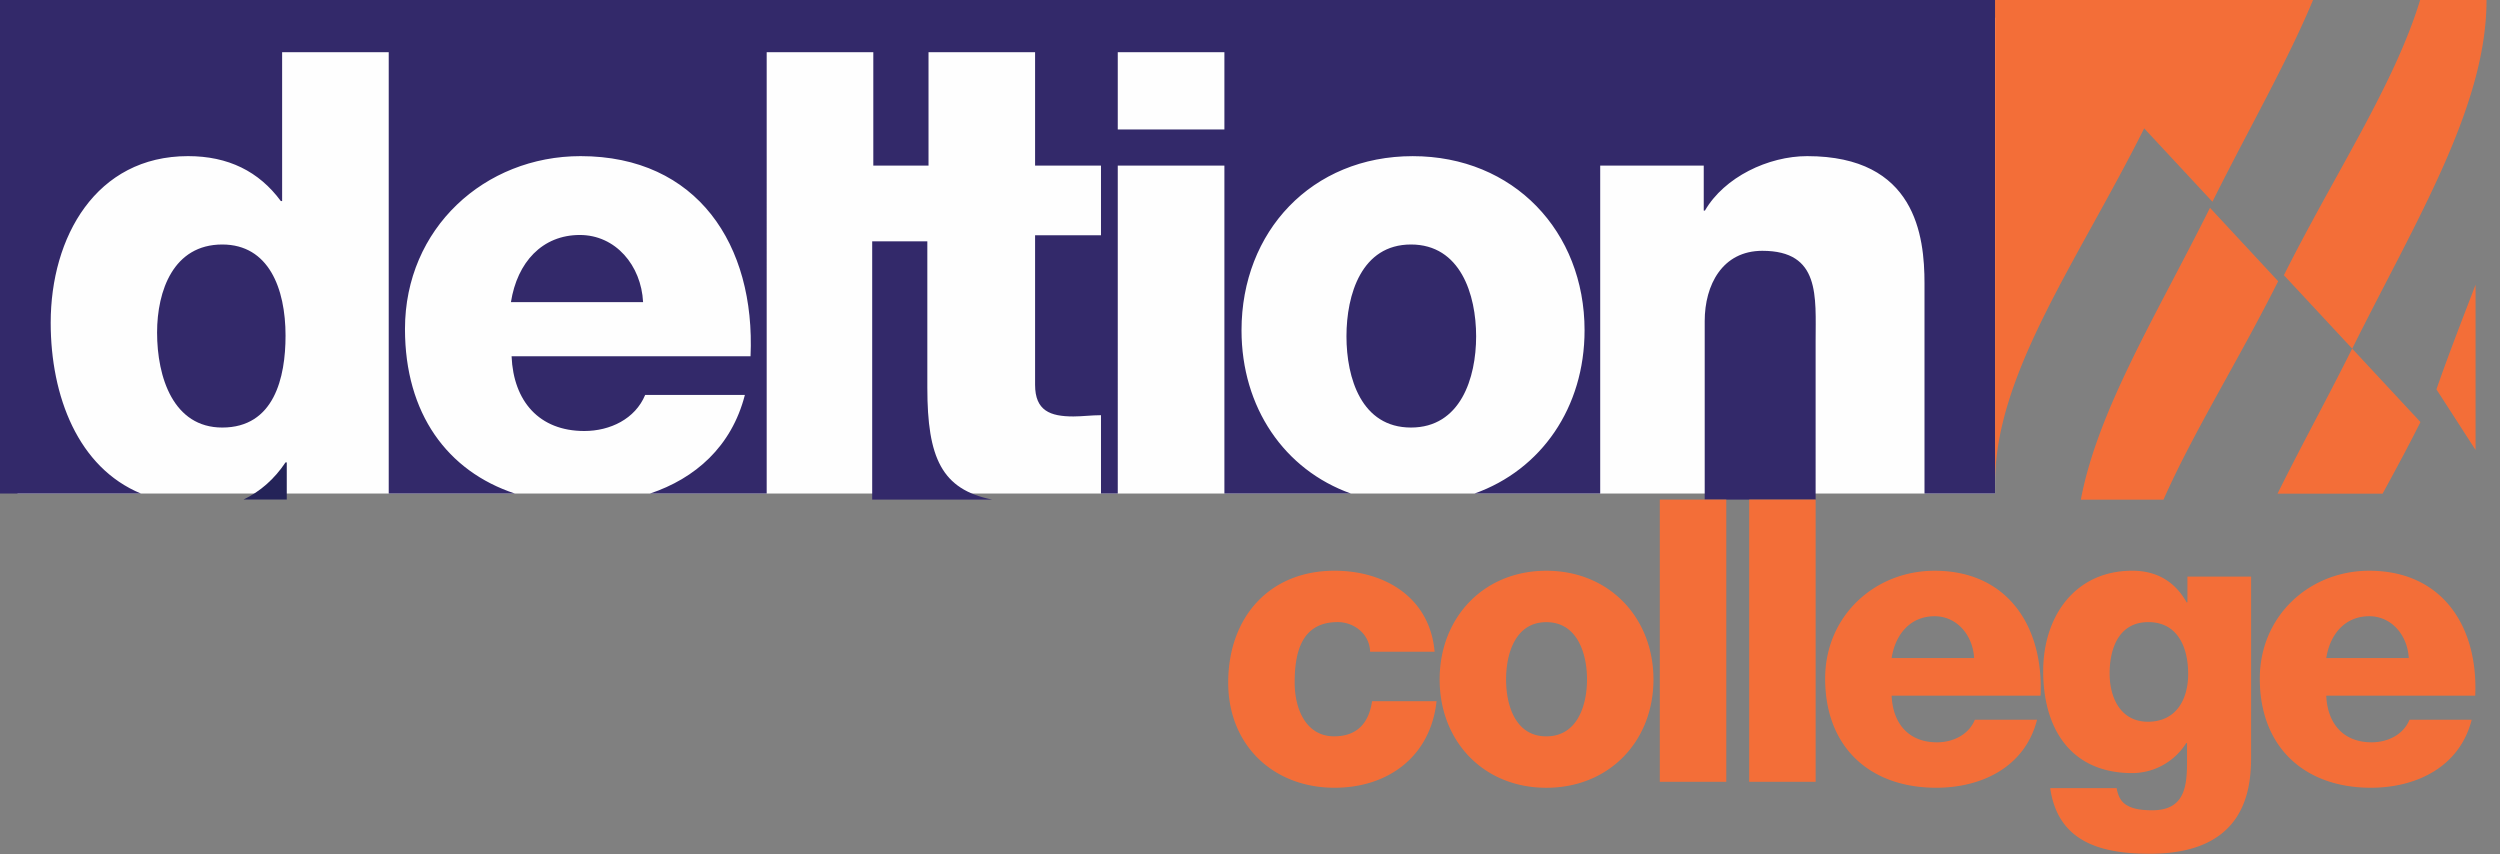 <svg xmlns="http://www.w3.org/2000/svg" width="281" height="96" fill="none" viewBox="0 0 281 96">
  <rect x="0" y="0" width="281" height="96" fill="#808080" stroke="none"/>
  <path fill="#FEFEFE" fill-rule="evenodd" d="M1.967 55.476h222.278l.199-53.479H1.969l-.002 53.48Z" clip-rule="evenodd"/>
  <path fill="#242358" fill-rule="evenodd" d="M27.363 56.15h4.87v-4.18h-.138c-1.253 1.885-2.86 3.285-4.732 4.182Z" clip-rule="evenodd"/>
  <path fill="#33296A" fill-rule="evenodd" d="M151.342 37.803c0 4.7 1.686 10.253 7.252 10.253 5.564 0 7.323-5.554 7.323-10.253 0-4.695-1.759-10.321-7.323-10.321s-7.252 5.626-7.252 10.32Zm-133.686-.424c0 5.053 1.836 10.677 7.325 10.677 5.842 0 7.114-5.624 7.114-10.323 0-5.341-1.904-10.251-7.114-10.251-5.489 0-7.325 5.193-7.325 9.897Zm39.773-3.42h14.854c-.209-4.131-3.091-7.547-7.107-7.547-4.227 0-7.04 3.062-7.747 7.546Z" clip-rule="evenodd"/>
  <path fill="#33296A" fill-rule="evenodd" d="M125.637 14.552h11.985V5.865h-11.985v8.687ZM0 0v55.476h15.848c-7.062-2.915-10.15-10.923-10.15-19.204 0-9.612 5.078-18.723 15.438-18.723 4.512 0 7.966 1.71 10.432 5.053h.143V5.865h11.982v49.611h14.188c-7.594-2.507-12.361-8.99-12.361-18.493 0-11.32 8.952-19.434 19.735-19.434 13.114 0 19.666 9.966 19.106 22.497H57.502c.21 5.055 3.1 8.399 8.177 8.399 2.89 0 5.714-1.351 6.838-4.053h11.207c-1.492 5.825-5.61 9.4-10.673 11.084h13.125V5.866H98.16v12.749h6.206V5.865h11.977v12.75h7.407v7.832h-7.407v16.802c0 2.92 1.698 3.56 4.302 3.56.988 0 2.047-.141 3.105-.141v8.808h1.887V18.615h11.985v36.861h14.23c-7.5-2.669-12.305-9.686-12.305-18.35 0-11.105 7.891-19.574 19.244-19.574 11.35 0 19.314 8.469 19.314 19.574 0 8.664-4.852 15.683-12.376 18.35h14.134V18.615h11.638v5.055h.134c2.187-3.77 7.123-6.12 11.495-6.12 12.193 0 13.184 8.97 13.184 14.306v23.62h7.931V0H0Z" clip-rule="evenodd"/>
  <path fill="#33296A" fill-rule="evenodd" d="M104.232 43.57V27.123h-6.198v29.032h13.485c-5.671-1.145-7.287-4.683-7.287-12.585Zm93.859-15.379c-4.508 0-6.482 3.845-6.482 7.9v20.062h12.467V38.37c0-5.053.56-10.179-5.985-10.179Z" clip-rule="evenodd"/>
  <path fill="#F36E38" fill-rule="evenodd" d="M154 73.257c-.042-1.952-1.756-3.334-3.646-3.334-4.175 0-4.833 3.601-4.833 6.8 0 2.973 1.274 6.04 4.437 6.04 2.592 0 3.908-1.507 4.262-3.952h7.25c-.663 6.177-5.4 9.731-11.467 9.731-6.857 0-11.952-4.753-11.952-11.82 0-7.328 4.613-12.573 11.952-12.573 5.667 0 10.72 3.02 11.247 9.108m12.56 9.509c3.473 0 4.571-3.465 4.571-6.397 0-2.934-1.1-6.439-4.571-6.439-3.47 0-4.526 3.505-4.526 6.44 0 2.93 1.056 6.396 4.526 6.396Zm0-18.615c7.075 0 12.039 5.287 12.039 12.218 0 6.933-4.964 12.176-12.039 12.176-7.076 0-11.994-5.243-11.994-12.176 0-6.93 4.918-12.218 11.994-12.218Zm12.751 23.722h7.474v-31.72h-7.474v31.72Zm10.048 0h7.47v-31.72h-7.47v31.72Zm25.281-13.904c-.134-2.575-1.932-4.706-4.438-4.706-2.637 0-4.393 1.908-4.833 4.706h9.271Zm-9.271 4.222c.133 3.151 1.932 5.245 5.095 5.245 1.803 0 3.56-.846 4.262-2.536h6.988c-1.363 5.331-6.239 7.642-11.336 7.642-7.428 0-12.481-4.533-12.481-12.262 0-7.064 5.584-12.129 12.305-12.129 8.172 0 12.256 6.217 11.91 14.04h-16.743Zm28.854-8.266c-3.302 0-4.351 2.932-4.351 5.777 0 2.709 1.229 5.42 4.304 5.42 3.164 0 4.524-2.489 4.524-5.378 0-2.93-1.138-5.819-4.477-5.819Zm11.551 15.15c0 3.776-.7 10.885-11.375 10.885-5.316 0-10.327-1.201-11.205-7.375h7.465c.183 1.023.578 1.643 1.278 1.997.658.358 1.583.492 2.724.492 3.559 0 3.91-2.534 3.91-5.379v-2.177h-.089a7.188 7.188 0 0 1-6.065 3.378c-6.893 0-10.013-4.978-10.013-11.461 0-6.132 3.557-11.286 10.013-11.286 2.729 0 4.789 1.201 6.11 3.557h.089v-2.894h7.158m17.72 9.157c-.134-2.575-1.935-4.706-4.442-4.706-2.635 0-4.389 1.908-4.831 4.706h9.273Zm-9.273 4.222c.133 3.151 1.932 5.245 5.095 5.245 1.806 0 3.562-.846 4.262-2.536h6.99c-1.363 5.331-6.243 7.642-11.338 7.642-7.424 0-12.479-4.533-12.479-12.262 0-7.064 5.58-12.129 12.301-12.129 8.172 0 12.261 6.217 11.912 14.04h-16.743Zm-27.585-22.029h9.287c3.395-7.656 8.472-15.72 12.891-24.552l-7.662-8.252c-5.955 11.951-12.615 22.71-14.516 32.804ZM272.022 0c-2.906 9.548-9.64 19.61-15.312 30.933l7.674 8.251c-2.834 5.688-5.822 11.106-8.388 16.304h11.807c1.43-2.615 2.875-5.292 4.257-8.048l-7.672-8.25c7.22-14.506 15.097-27.22 15.097-39.19h-7.463Zm-23.346 22.677C252.678 14.63 257.01 7.13 259.986 0h-35.738v54.291c-.021-12.238 9.298-24.96 16.759-39.863m37.246 36.148V32c-1.435 3.763-2.973 7.666-4.397 11.766" clip-rule="evenodd"/>
</svg>
